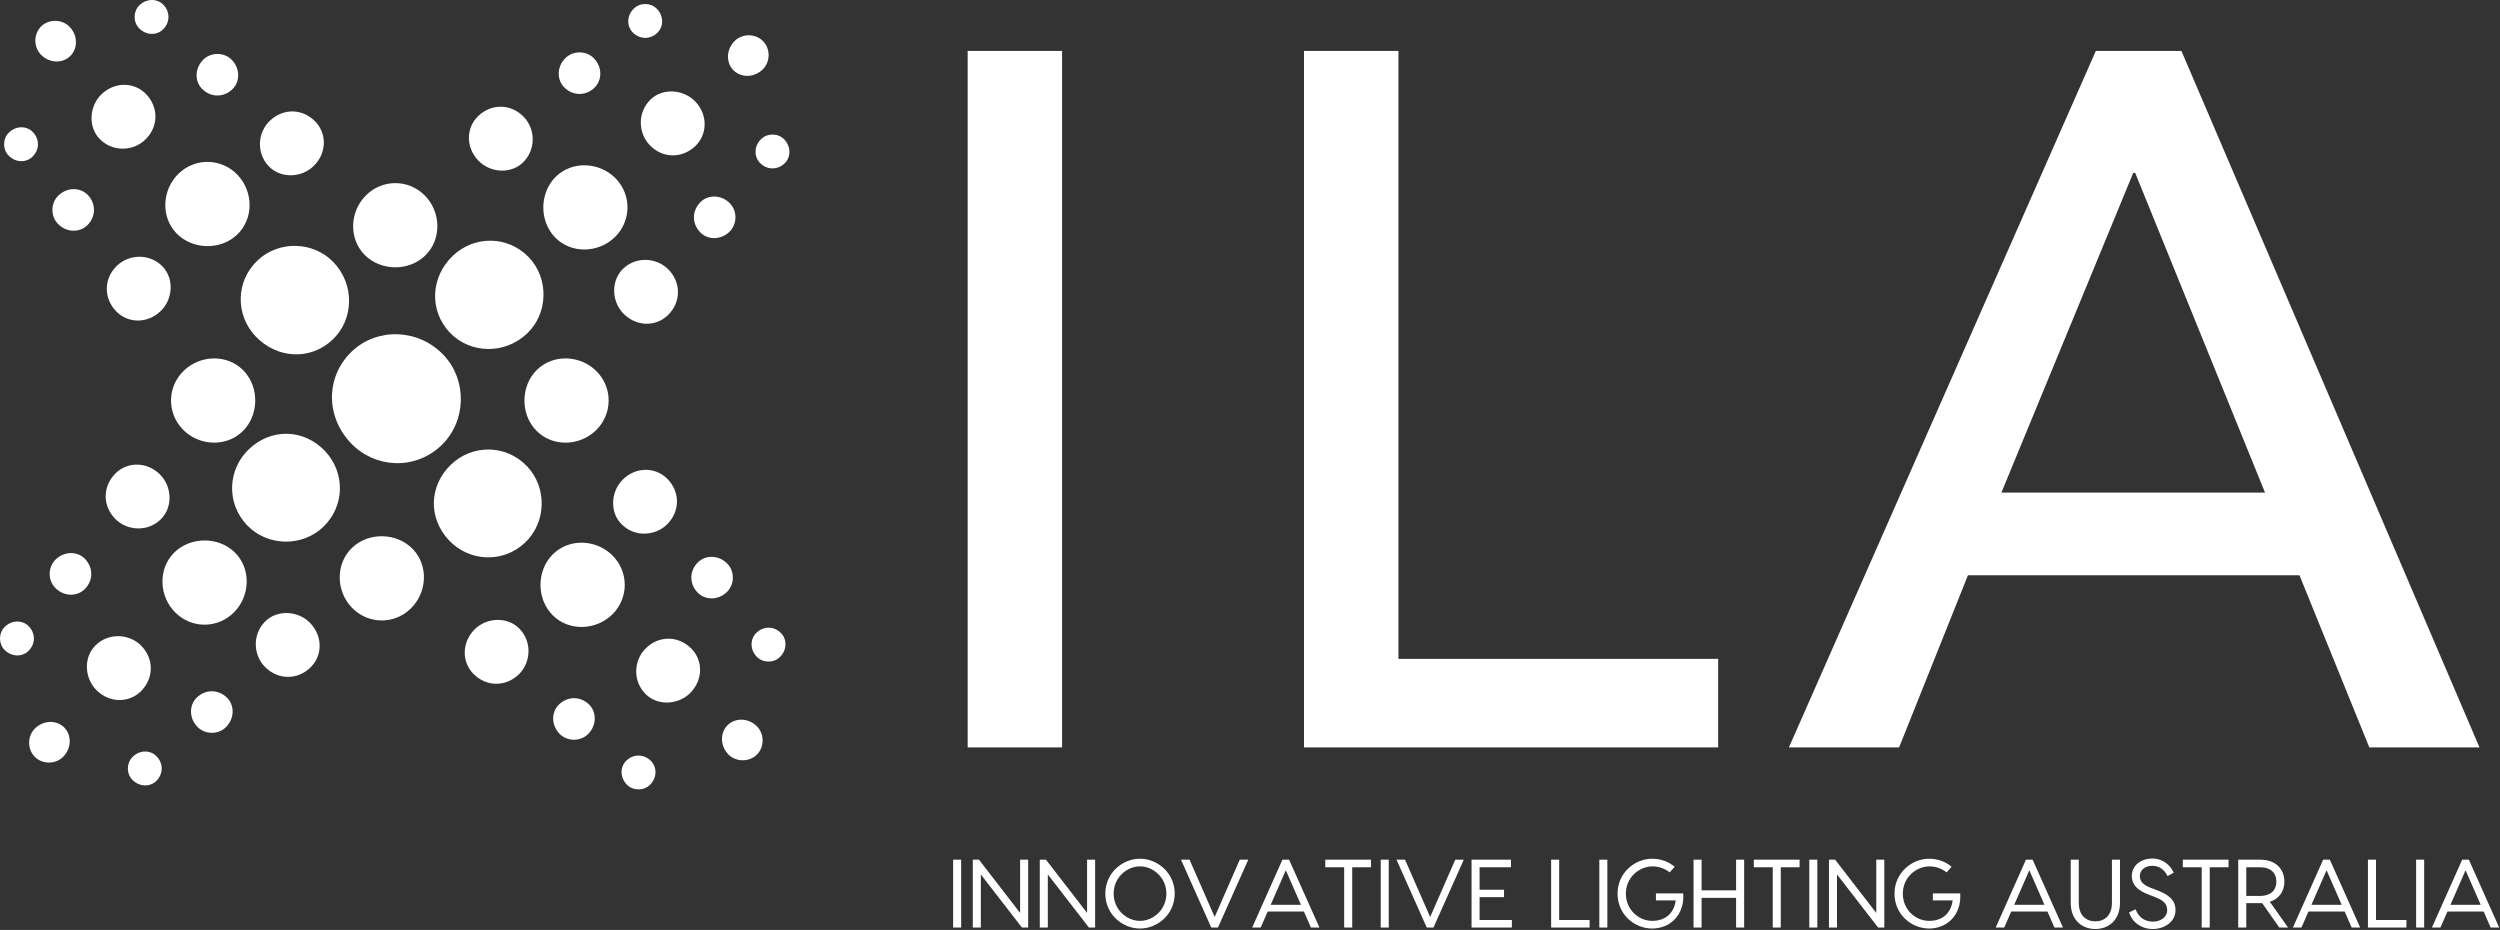 <svg width="2570" height="956" viewBox="0 0 2570 956" fill="none" xmlns="http://www.w3.org/2000/svg">
<rect x="0" y="0" width="2570" height="956" fill="#333333" stroke="none"/>
<path d="M342.016 349.06C319.086 370.836 284.525 368.79 262.766 345.779C242.118 324.056 241.892 289.387 264.822 267.665C286.67 247.025 322.314 247.936 343.008 269.731C364.793 292.668 363.782 328.367 342.016 349.06M539.918 557.676C517.016 579.397 482.4 577.342 461.652 555.575C439.976 532.618 440.896 499.237 463.808 477.407C485.574 456.759 520.189 456.56 541.912 479.463C562.614 501.284 561.694 536.972 539.918 557.676Z" fill="white"/>
<path d="M453.636 457.931C426.369 483.818 385.125 481.302 360.628 455.468C334.694 428.211 334.586 387.012 361.808 361.179C387.696 336.582 430.21 337.708 455.998 364.984C480.606 390.916 479.469 433.342 453.636 457.931" fill="white"/>
<path d="M248.98 443.81C231.83 460.05 203.896 458.3 187.584 441.096C171.273 423.838 172.021 397.076 189.252 380.791C206.429 364.462 234.318 364.056 250.621 381.26C266.96 398.455 266.21 427.48 248.98 443.81" fill="white"/>
<path d="M421.797 626.023C404.648 642.362 377.84 641.632 361.556 624.482C345.198 607.287 344.838 579.288 362.07 563.014C379.22 546.639 408.29 547.504 424.574 564.664C440.896 581.859 439.001 609.748 421.797 626.023" fill="white"/>
<path d="M207.44 91.051C199.865 83.09 200.198 69.682 209.36 60.954C217.376 53.352 230.774 53.659 238.43 61.675C247.14 70.916 246.806 84.216 238.718 91.872C229.593 100.6 216.194 100.24 207.44 91.051Z" fill="white"/>
<path d="M59.345 229.867C51.744 221.851 52.132 208.551 60.14 200.895C69.354 192.158 82.681 192.528 90.337 200.49C99.01 209.687 98.677 223.086 89.489 231.814C81.454 239.415 68.056 239.118 59.345 229.867Z" fill="white"/>
<path d="M8.689 159.761C2.476 153.241 2.782 142.358 9.274 136.145C16.777 129.003 27.688 129.257 33.882 135.883C40.997 143.331 40.681 154.17 33.188 161.256C26.686 167.47 15.776 167.262 8.689 159.761" fill="white"/>
<path d="M142.878 28.907C136.638 22.334 136.945 11.495 143.492 5.229C150.94 -1.858 161.849 -1.543 168.062 4.977C175.149 12.478 174.842 23.362 167.368 30.45C160.858 36.662 149.948 36.41 142.878 28.907Z" fill="white"/>
<path d="M41.862 55.967C34.233 47.906 34.621 34.498 42.584 26.851C50.598 19.305 64.052 19.665 71.725 27.726C80.328 36.815 79.976 50.269 71.96 57.87C63.944 65.471 50.545 65.064 41.862 55.967" fill="white"/>
<path d="M276.229 170.851C263.164 157.136 264.904 135.983 277.545 124.018C291.278 110.979 311.341 111.483 324.38 125.207C336.344 137.886 335.804 157.966 322.125 170.959C309.456 183.023 288.221 183.538 276.229 170.851Z" fill="white"/>
<path d="M119.2 319.793C106.18 306.078 106.721 285.943 120.434 272.95C133.068 261.047 154.276 260.425 167.322 274.185C179.261 286.826 177.646 308.034 165.014 319.945C151.254 332.983 131.174 332.47 119.2 319.793Z" fill="white"/>
<path d="M102.202 142.556C90.237 129.932 91.932 108.715 104.484 96.75C118.253 83.711 138.352 84.271 150.298 96.912C163.401 110.627 162.886 130.752 149.09 143.791C136.485 155.756 115.277 156.324 102.202 142.556" fill="white"/>
<path d="M181.146 239.569C164.916 222.419 166.737 194.574 183.896 178.191C201.181 161.862 227.989 162.629 244.237 179.841C260.566 196.991 260.973 224.934 243.722 241.265C226.509 257.594 197.502 256.782 181.146 239.569" fill="white"/>
<path d="M717.506 609.487C725.36 617.295 738.758 617.187 747.596 608.206C755.404 600.343 755.296 586.945 747.442 579.181C738.398 570.299 725.098 570.354 717.289 578.253C708.462 587.197 708.462 600.551 717.506 609.487" fill="white"/>
<path d="M575.554 754.667C583.47 762.422 596.816 762.369 604.633 754.514C613.56 745.47 613.461 732.126 605.652 724.307C596.617 715.481 583.164 715.579 574.318 724.515C566.518 732.387 566.626 745.786 575.554 754.667" fill="white"/>
<path d="M644.632 806.803C651.052 813.115 661.936 813.061 668.31 806.695C675.605 799.401 675.497 788.471 669.077 782.142C661.737 774.902 650.853 774.902 643.549 782.25C637.282 788.67 637.282 799.563 644.632 806.803Z" fill="white"/>
<path d="M778.253 675.427C784.673 681.694 795.62 681.694 801.932 675.228C809.226 667.926 809.128 656.996 802.752 650.676C795.412 643.38 784.474 643.48 777.234 650.874C770.913 657.25 770.913 668.187 778.253 675.427" fill="white"/>
<path d="M749.038 775.83C757.001 783.531 770.4 783.486 778.198 775.631C785.954 767.823 785.9 754.317 778.001 746.562C769.065 737.725 755.612 737.77 747.804 745.633C740.049 753.486 740.21 766.949 749.038 775.83" fill="white"/>
<path d="M639.141 539.074C652.54 552.428 673.756 551.147 685.974 538.822C699.32 525.369 699.22 505.287 685.766 491.989C673.342 479.715 653.27 479.815 639.961 493.277C627.734 505.649 626.706 526.91 639.141 539.074Z" fill="white"/>
<path d="M486.917 692.993C500.37 706.338 520.452 706.193 533.86 692.731C546.032 680.306 547.006 659.197 533.553 645.853C521.118 633.634 499.956 634.762 487.738 647.178C474.492 660.685 474.592 680.774 486.917 692.993" fill="white"/>
<path d="M663.838 713.64C676.164 725.912 697.425 724.632 709.598 712.315C722.997 698.754 722.844 678.719 710.473 666.5C697.02 653.2 676.876 653.246 663.585 666.752C651.304 679.07 650.33 700.386 663.838 713.64Z" fill="white"/>
<path d="M568.366 632.651C585.21 649.342 613.154 648.052 629.889 631.208C646.534 614.364 646.318 587.558 629.474 570.876C612.63 554.176 584.697 553.203 568.052 570.1C551.316 586.999 551.524 616.006 568.366 632.651" fill="white"/>
<path d="M437.198 262.624C454.15 246.034 453.429 218.055 436.892 201.156C420.256 184.204 393.502 183.907 376.55 200.499C359.581 217.035 358.138 244.916 374.702 261.867C391.293 278.81 420.354 279.162 437.198 262.624Z" fill="white"/>
<path d="M612.74 442.278C629.69 425.741 630.042 398.889 613.56 381.973C596.924 364.977 568.989 363.587 552.037 380.123C535.094 396.661 534.788 425.741 551.325 442.683C567.853 459.635 595.788 458.869 612.74 442.278" fill="white"/>
<path d="M462.473 341.974C440.752 319.016 442.744 284.41 465.754 262.734C487.53 242.094 522.146 241.886 543.922 264.798C564.462 286.564 563.542 322.316 541.768 342.902C518.864 364.668 483.221 363.695 462.473 341.974M253.866 539.795C232.164 516.892 234.22 482.276 255.994 461.682C278.898 439.915 312.405 440.78 334.109 463.692C354.776 485.468 354.982 520.128 332.08 541.851C310.249 562.554 274.552 561.624 253.866 539.795" fill="white"/>
<path d="M720.482 207.37C728.498 199.768 741.952 200.174 750.58 209.263C758.181 217.334 757.766 230.687 749.858 238.288C740.661 247.08 727.262 246.71 719.661 238.65C710.924 229.496 711.338 216.098 720.482 207.37" fill="white"/>
<path d="M581.622 59.356C589.629 51.756 603.092 52.062 610.692 60.078C619.421 69.276 619.014 82.567 610.998 90.286C601.856 99.014 588.402 98.599 579.72 89.455C572.118 81.331 572.478 68.04 581.622 59.356" fill="white"/>
<path d="M651.773 8.619C658.292 2.407 669.23 2.714 675.442 9.233C682.53 16.734 682.277 27.573 675.65 33.786C668.256 40.927 657.364 40.566 650.232 33.118C644.018 26.545 644.325 15.707 651.773 8.619" fill="white"/>
<path d="M782.626 142.763C789.2 136.595 800.092 136.867 806.305 143.377C813.337 150.878 813.085 161.817 806.557 167.983C799.056 175.062 788.172 174.765 781.085 167.317C774.917 160.789 775.133 149.851 782.626 142.763Z" fill="white"/>
<path d="M755.612 41.802C763.628 34.146 777.026 34.507 784.637 42.523C792.292 50.539 791.877 63.992 783.861 71.592C774.718 80.222 761.265 79.916 753.664 71.9C746.108 63.928 746.469 50.476 755.612 41.802Z" fill="white"/>
<path d="M640.673 276.133C654.334 263.147 675.596 264.834 687.561 277.467C700.545 291.182 700.041 311.209 686.272 324.301C673.685 336.266 653.604 335.707 640.51 321.983C628.554 309.414 628.041 288.098 640.673 276.133Z" fill="white"/>
<path d="M491.742 119.139C505.456 106.155 525.537 106.606 538.629 120.374C550.594 133.007 551.109 154.17 537.34 167.262C524.716 179.228 503.554 177.587 491.588 164.954C478.594 151.186 479.109 131.104 491.742 119.139" fill="white"/>
<path d="M668.914 102.134C681.601 90.123 702.818 91.863 714.837 104.451C727.876 118.165 727.262 138.291 714.676 150.266C700.861 163.304 680.781 162.844 667.788 149.029C655.822 136.443 655.262 115.18 668.914 102.134Z" fill="white"/>
<path d="M571.901 181.122C589.106 164.9 616.994 166.694 633.325 183.854C649.609 201.111 648.834 227.864 631.674 244.15C614.47 260.488 586.581 260.884 570.252 243.68C553.985 226.467 554.752 197.459 571.901 181.122Z" fill="white"/>
<path d="M202.02 717.391C194.21 725.299 194.337 738.699 203.282 747.535C211.19 755.343 224.598 755.29 232.38 747.382C241.288 738.392 241.189 724.992 233.326 717.23C224.337 708.392 210.982 708.392 202.02 717.391" fill="white"/>
<path d="M56.83 575.537C49.129 583.4 49.129 596.8 57.028 604.563C66.045 613.489 79.39 613.391 87.225 605.528C96.108 596.547 95.954 583.139 87.045 574.203C79.146 566.395 65.748 566.556 56.83 575.537Z" fill="white"/>
<path d="M4.704 644.562C-1.608 651.036 -1.563 661.866 4.812 668.231C12.178 675.535 23.116 675.427 29.409 669.007C36.732 661.712 36.622 650.784 29.256 643.534C22.864 637.223 11.944 637.276 4.704 644.562Z" fill="white"/>
<path d="M136.152 778.247C129.83 784.667 129.858 795.504 136.277 801.871C143.6 809.111 154.51 809.067 160.849 802.691C168.062 795.298 168.062 784.414 160.668 777.228C154.285 770.844 143.392 770.844 136.152 778.247Z" fill="white"/>
<path d="M35.73 749.068C28.002 756.931 28.002 770.33 35.91 778.183C43.737 785.884 57.19 785.839 64.998 777.931C73.754 768.995 73.728 755.542 65.928 747.734C58.038 740.034 44.612 740.142 35.73 749.068" fill="white"/>
<path d="M272.45 639.017C259.124 652.47 260.358 673.687 272.712 685.905C286.237 699.25 306.3 699.151 319.6 685.698C331.872 673.273 331.746 653.201 318.265 639.891C305.93 627.611 284.65 626.637 272.45 639.017" fill="white"/>
<path d="M118.541 486.847C105.214 500.355 105.368 520.435 118.794 533.735C131.22 545.954 152.382 546.937 165.682 533.483C177.9 521.103 176.773 499.886 164.392 487.669C150.921 474.369 130.76 474.467 118.541 486.847Z" fill="white"/>
<path d="M97.92 663.714C85.621 676.095 86.901 697.347 99.237 709.574C112.717 722.883 132.797 722.775 145.052 710.458C158.422 696.842 158.324 676.816 144.817 663.462C132.454 651.288 111.193 650.26 97.92 663.714Z" fill="white"/>
<path d="M178.828 568.298C162.192 585.195 163.473 613.138 180.316 629.766C197.186 646.501 224.021 646.249 240.612 629.405C257.302 612.562 258.304 584.627 241.46 567.982C224.562 551.301 195.518 551.509 178.828 568.298" fill="white"/>
<path d="M1091.84 52.356V768.355H994.762V52.356H1091.84ZM1437.6 52.356V677.338H1766.28V768.355H1340.52V52.356H1437.6V52.356ZM2242.5 52.356L2548.92 768.355H2435.66L2363.86 591.378H2023.04L1952.26 768.355H1838.99L2154.52 52.356H2242.5ZM2057.43 506.428H2328.46L2194.98 177.756H2192.95L2057.43 506.428" fill="white"/>
<path d="M988.074 883.767V953.524H979.804V883.767H988.074ZM1048.67 883.767H1056.94V953.524H1050.56L1008.3 898.915V953.524H1000.03V883.767H1006.41L1048.67 938.476V883.767ZM1117.52 883.767H1125.79V953.524H1119.42L1077.16 898.915V953.524H1068.9V883.767H1075.27L1117.52 938.476V883.767ZM1171.94 882.771C1190.07 882.771 1207.62 897.519 1207.62 918.646C1207.62 939.772 1190.07 954.522 1171.94 954.522C1153.7 954.522 1136.26 939.772 1136.26 918.646C1136.26 897.519 1153.7 882.771 1171.94 882.771ZM1171.94 946.648C1185.59 946.648 1199.04 935.088 1199.04 918.646C1199.04 902.203 1185.59 890.643 1171.94 890.643C1158.18 890.643 1144.83 902.203 1144.83 918.646C1144.83 935.088 1158.18 946.648 1171.94 946.648ZM1274.48 883.767H1283.24L1252.06 953.524H1245.18L1214.08 883.767H1222.86L1248.67 942.663L1274.48 883.767ZM1347.63 953.524L1340.44 937.082H1303.18L1296 953.524H1287.23L1318.32 883.767H1325.2L1356.39 953.524H1347.63V953.524ZM1306.27 930.106H1337.36L1321.82 894.63L1306.27 930.106ZM1409.4 883.767V891.54H1390.08V953.524H1381.8V891.54H1362.38V883.767H1409.4ZM1427.64 883.767V953.524H1419.38V883.767H1427.64ZM1496 883.767H1504.78L1473.59 953.524H1466.71L1435.62 883.767H1444.39L1470.2 942.663L1496 883.767ZM1521.02 945.752H1554.2V953.524H1512.75V883.767H1521.02H1553.31V891.54H1521.02V914.659H1546.14V922.234H1521.02V945.752ZM1602.84 945.752H1634.12V953.524H1594.56V883.767H1602.84V945.752ZM1652.36 883.767V953.524H1644.1V883.767H1652.36ZM1730.39 918.447C1731.88 940.768 1716.64 954.522 1698.51 954.522C1679.87 954.522 1662.83 939.772 1662.83 918.646C1662.83 897.519 1680.27 882.771 1698.51 882.771C1707.27 882.771 1715.24 885.76 1721.52 891.042L1716.44 896.822C1711.56 892.935 1705.28 890.643 1699 890.643C1684.75 890.643 1671.4 902.203 1671.4 918.646C1671.4 935.088 1684.35 946.648 1698.51 946.648C1710.86 946.648 1720.72 939.972 1722.62 925.622H1702.3V918.447H1730.39ZM1784.71 883.767H1792.98V953.524H1784.71V923.031H1749.23V953.524H1740.96V883.767H1749.23V915.258H1784.71V883.767ZM1849.98 883.767V891.54H1830.64V953.524H1822.38V891.54H1802.94V883.767H1849.98ZM1868.22 883.767V953.524H1859.95V883.767H1868.22ZM1928.8 883.767H1937.07V953.524H1930.7L1888.44 898.915V953.524H1880.18V883.767H1886.55L1928.8 938.476V883.767ZM2015.11 918.447C2016.6 940.768 2001.35 954.522 1983.22 954.522C1964.58 954.522 1947.54 939.772 1947.54 918.646C1947.54 897.519 1964.98 882.771 1983.22 882.771C1991.99 882.771 1999.96 885.76 2006.23 891.042L2001.15 896.822C1996.27 892.935 1989.99 890.643 1983.71 890.643C1969.46 890.643 1956.11 902.203 1956.11 918.646C1956.11 935.088 1969.07 946.648 1983.22 946.648C1995.58 946.648 2005.44 939.972 2007.34 925.622H1987V918.447H2015.11ZM2111.96 953.524L2104.79 937.082H2067.52L2060.35 953.524H2051.58L2082.67 883.767H2089.55L2120.74 953.524H2111.96V953.524ZM2070.62 930.106H2101.71L2086.16 894.63L2070.62 930.106ZM2171.06 883.767H2179.34V928.212C2179.34 945.354 2168.18 955.019 2154.02 955.019C2139.87 955.019 2128.71 945.354 2128.71 928.212V883.767H2136.98V928.212C2136.98 941.267 2144.75 947.147 2154.02 947.147C2163.28 947.147 2171.06 941.267 2171.06 928.212V883.767V883.767ZM2212.72 882.571C2223.58 882.571 2231.55 889.747 2234.54 897.22L2228.27 900.608C2225.07 894.231 2219.99 890.046 2212.72 890.046C2205.04 890.046 2199.76 894.43 2199.76 900.51C2199.76 906.19 2203.35 909.776 2210.92 912.667L2216 914.56C2228.56 919.244 2236.43 924.626 2236.43 935.687C2236.43 947.644 2224.98 955.019 2213.11 955.019C2201.26 955.019 2191.5 947.844 2188.8 937.879L2195.48 934.69C2197.87 942.064 2204.15 947.446 2213.11 947.446C2221.08 947.446 2227.87 942.862 2227.87 935.786C2227.87 927.814 2222.28 924.824 2214.02 921.635L2208.83 919.643C2198.27 915.656 2191.5 910.175 2191.5 900.31C2191.5 890.144 2200.46 882.571 2212.72 882.571V882.571ZM2290.95 883.767V891.54H2271.62V953.524H2263.34V891.54H2243.91V883.767H2290.95ZM2352.14 953.524H2343.16L2325.52 928.412H2309.18V953.524H2300.91V883.767H2323.63C2339.28 883.767 2348.35 893.334 2348.35 906.288C2348.35 916.255 2342.96 924.027 2333.4 927.016L2352.14 953.524ZM2309.18 891.54V921.038H2323.43C2333.5 921.038 2340.07 915.855 2340.07 906.288C2340.07 896.623 2333.5 891.54 2323.43 891.54H2309.18ZM2417.51 953.524L2410.34 937.082H2373.06L2365.88 953.524H2357.11L2388.2 883.767H2395.08L2426.27 953.524H2417.51V953.524ZM2376.15 930.106H2407.24L2391.7 894.63L2376.15 930.106ZM2442.52 945.752H2473.82V953.524H2434.24V883.767H2442.52V945.752ZM2492.04 883.767V953.524H2483.78V883.767H2492.04ZM2560.4 953.524L2553.23 937.082H2515.96L2508.79 953.524H2500.02L2531.11 883.767H2537.99L2569.18 953.524H2560.4V953.524ZM2519.06 930.106H2550.15L2534.6 894.63L2519.06 930.106Z" fill="white"/>
</svg>
